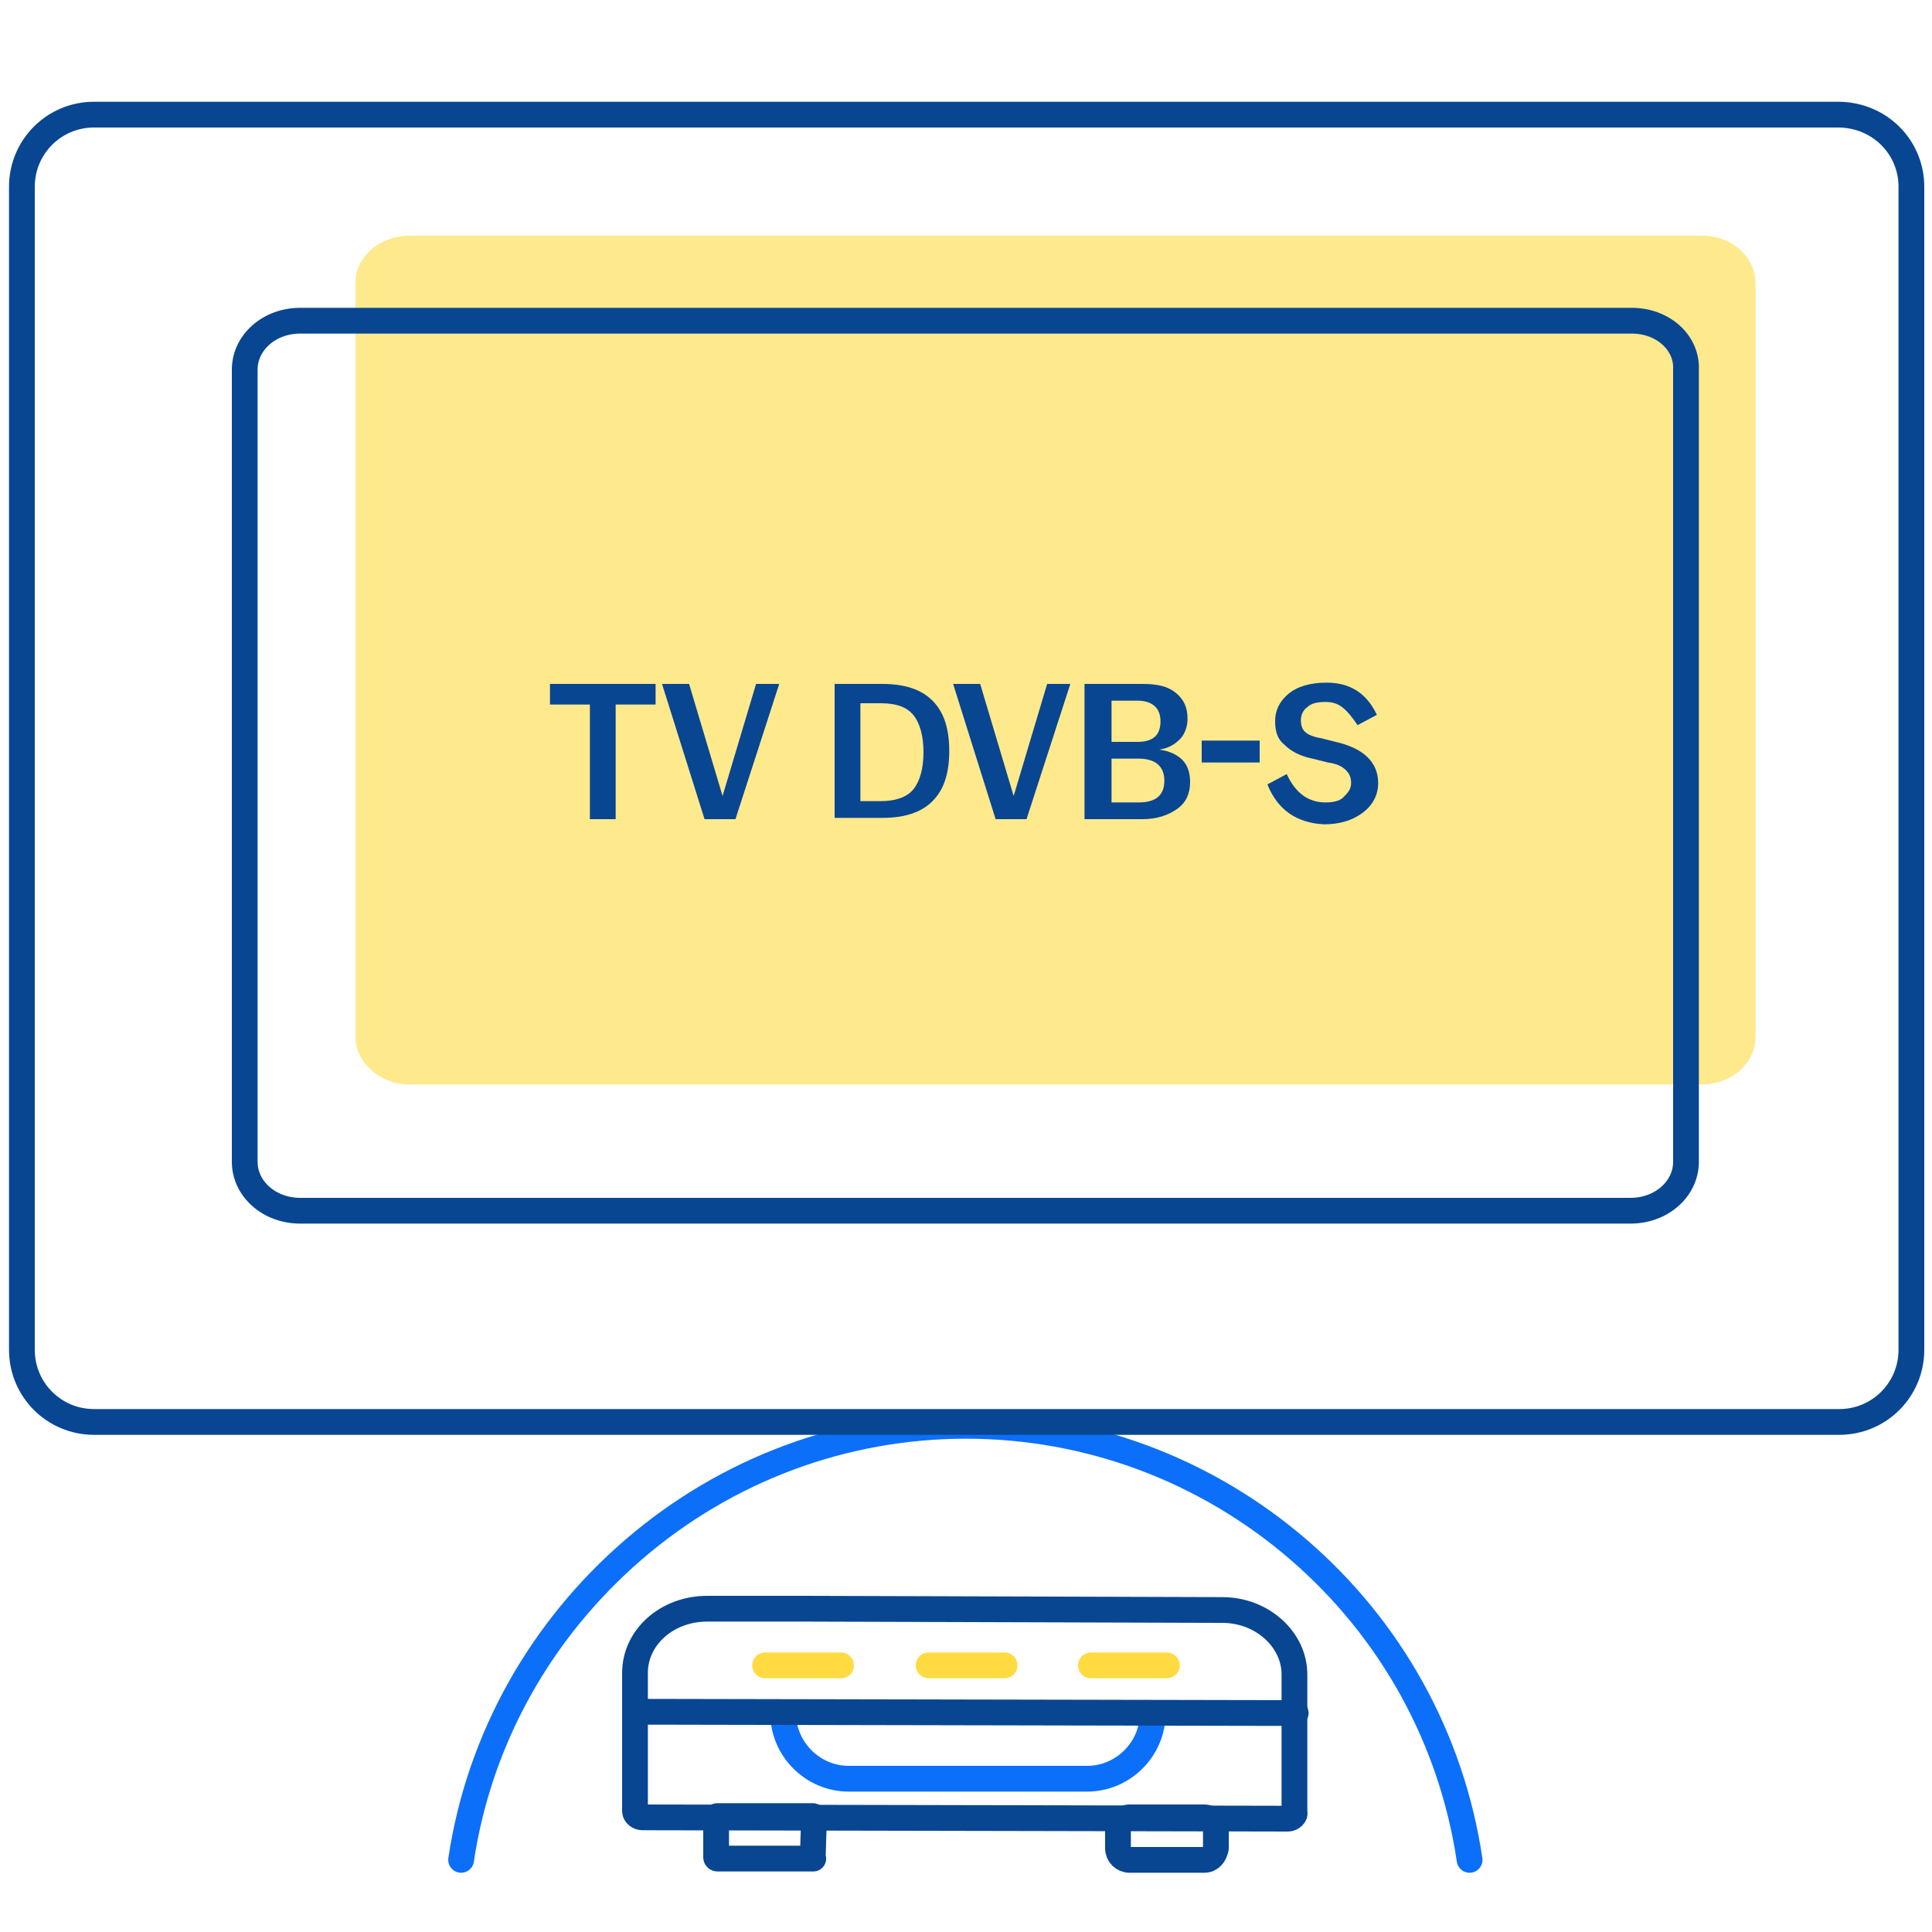 <?xml version="1.0" encoding="utf-8"?>
<!-- Generator: Adobe Illustrator 27.1.1, SVG Export Plug-In . SVG Version: 6.00 Build 0)  -->
<svg version="1.1" id="Warstwa_1" xmlns="http://www.w3.org/2000/svg" xmlns:xlink="http://www.w3.org/1999/xlink" x="0px" y="0px"
	 viewBox="0 0 150 150" style="enable-background:new 0 0 150 150;" xml:space="preserve">
<style type="text/css">
	.st0{opacity:0.6;fill:#FFDB41;enable-background:new    ;}
	.st1{fill:none;stroke:#0C6FF9;stroke-width:2;stroke-linecap:round;stroke-linejoin:round;}
	.st2{fill:none;stroke:#084691;stroke-width:2;stroke-linecap:round;stroke-linejoin:round;}
	.st3{fill:#084691;}
	.st4{fill:none;stroke:#FFDB41;stroke-width:2;stroke-linecap:round;stroke-linejoin:round;}
</style>
<path class="st0" d="M132.2,18.3H31.8c-2.3,0-4.2,1.6-4.2,3.7v58.5c0,2,1.9,3.7,4.2,3.7h100.3c2.3,0,4.2-1.6,4.2-3.7V22
	C136.3,20,134.5,18.3,132.2,18.3z"/>
<path class="st1" d="M35.8,144.4c1.4-9.4,6.2-17.9,13.4-24.1c7.2-6.2,16.3-9.6,25.8-9.6c9.5,0,18.6,3.4,25.8,9.6
	c7.2,6.2,11.9,14.7,13.3,24.1"/>
<path class="st2" d="M142.7,8.9H7.3c-3.1,0-5.6,2.5-5.6,5.6v90.3c0,3.1,2.5,5.6,5.6,5.6h135.5c3.1,0,5.6-2.5,5.6-5.6V14.5
	C148.4,11.4,145.9,8.9,142.7,8.9z"/>
<path class="st2" d="M126.7,24.9H23.3c-2.4,0-4.3,1.7-4.3,3.8v61.5c0,2.1,1.9,3.8,4.3,3.8h103.3c2.4,0,4.3-1.7,4.3-3.8V28.7
	C131,26.6,129.1,24.9,126.7,24.9z"/>
<g>
	<g>
		<path class="st3" d="M45.8,54.7h-3.1v-1.6h8.2v1.6h-3.1v8.9h-2V54.7z"/>
		<path class="st3" d="M51.4,53.1h2.1l2.6,8.7l2.6-8.7h1.8l-3.4,10.5h-2.4L51.4,53.1z"/>
		<path class="st3" d="M64.8,53.1h3.7c1.7,0,3,0.4,3.9,1.3c0.9,0.9,1.3,2.2,1.3,3.9v0c0,1.7-0.4,3-1.3,3.9c-0.9,0.9-2.2,1.3-3.9,1.3
			h-3.7V53.1z M66.8,62.2h1.6c1.1,0,2-0.3,2.5-0.9c0.5-0.6,0.8-1.6,0.8-2.9v0c0-1.3-0.3-2.3-0.8-2.9s-1.3-0.9-2.5-0.9h-1.6V62.2z"/>
		<path class="st3" d="M74,53.1h2.1l2.6,8.7l2.6-8.7h1.8l-3.4,10.5h-2.4L74,53.1z"/>
		<path class="st3" d="M84.3,53.1h4.4c1.2,0,2,0.2,2.6,0.7c0.6,0.5,0.9,1.1,0.9,2c0,0.6-0.2,1.2-0.6,1.6c-0.4,0.4-0.9,0.7-1.6,0.8
			c0.8,0.1,1.4,0.4,1.8,0.8c0.4,0.4,0.6,1,0.6,1.7c0,0.9-0.3,1.6-1,2.1c-0.7,0.5-1.6,0.8-2.7,0.8h-4.5V53.1z M86.3,57.6h2
			c1.2,0,1.8-0.5,1.8-1.6c0-1-0.6-1.6-1.8-1.6h-2V57.6z M86.3,62.3h2.1c1.4,0,2-0.6,2-1.7c0-1.1-0.7-1.7-2-1.7h-2.1V62.3z"/>
		<path class="st3" d="M93.3,57.5h4.5v1.7h-4.5V57.5z"/>
		<path class="st3" d="M98.4,60.9l1.5-0.8c0.7,1.5,1.7,2.2,3,2.2c0.6,0,1.1-0.1,1.4-0.4s0.6-0.6,0.6-1.1c0-0.4-0.1-0.7-0.4-1
			c-0.3-0.3-0.7-0.5-1.4-0.6l-1.2-0.3c-1-0.2-1.7-0.6-2.2-1.1C99.2,57.4,99,56.8,99,56c0-0.8,0.3-1.5,1-2.1c0.7-0.6,1.7-0.9,3-0.9
			c1.8,0,3.1,0.8,3.9,2.5l-1.5,0.8c-0.4-0.6-0.8-1.1-1.2-1.4c-0.4-0.3-0.8-0.4-1.3-0.4c-0.6,0-1.1,0.1-1.4,0.4
			c-0.3,0.2-0.5,0.6-0.5,1c0,0.4,0.1,0.7,0.3,0.9c0.2,0.2,0.6,0.4,1.2,0.5l1.2,0.3c2.2,0.5,3.3,1.6,3.3,3.2c0,0.9-0.4,1.7-1.2,2.3
			c-0.8,0.6-1.8,0.9-3,0.9C100.7,63.9,99.2,62.9,98.4,60.9z"/>
	</g>
</g>
<g>
	<g>
		<path class="st2" d="M100,141.2l-50.1-0.1c-0.3,0-0.6-0.2-0.6-0.5l0-10.7c0-2.8,2.5-5,5.6-5l7.6,0l32.4,0.1c3.1,0,5.6,2.3,5.6,5
			l0,10.7C100.6,140.9,100.3,141.2,100,141.2z"/>
		<path class="st1" d="M89.5,133L89.5,133c0,2.8-2.3,5.1-5.1,5.1l-18.5,0c-2.8,0-5.1-2.3-5.1-5.1v0"/>
		<path class="st2" d="M63.1,144.3l-7.4,0c0,0-0.1,0-0.1-0.1l0-3.1c0,0,0-0.1,0.1-0.1l7.4,0c0,0,0.1,0,0.1,0.1L63.1,144.3
			C63.2,144.3,63.1,144.3,63.1,144.3z"/>
		<path class="st2" d="M93.5,144.4l-5.8,0c-0.5,0-0.9-0.4-0.9-0.9l0-1.5c0-0.5,0.4-0.9,0.9-0.9l5.8,0c0.5,0,0.9,0.4,0.9,0.9l0,1.5
			C94.3,144,94,144.4,93.5,144.4z"/>
		<path class="st4" d="M59.4,129.3c2,0,3.9,0,5.9,0"/>
		<path class="st4" d="M72.1,129.3c2,0,3.9,0,5.9,0"/>
		<path class="st4" d="M84.7,129.3c2,0,3.9,0,5.9,0"/>
		<line class="st2" x1="49.4" y1="132.9" x2="100.6" y2="133"/>
	</g>
</g>
</svg>
